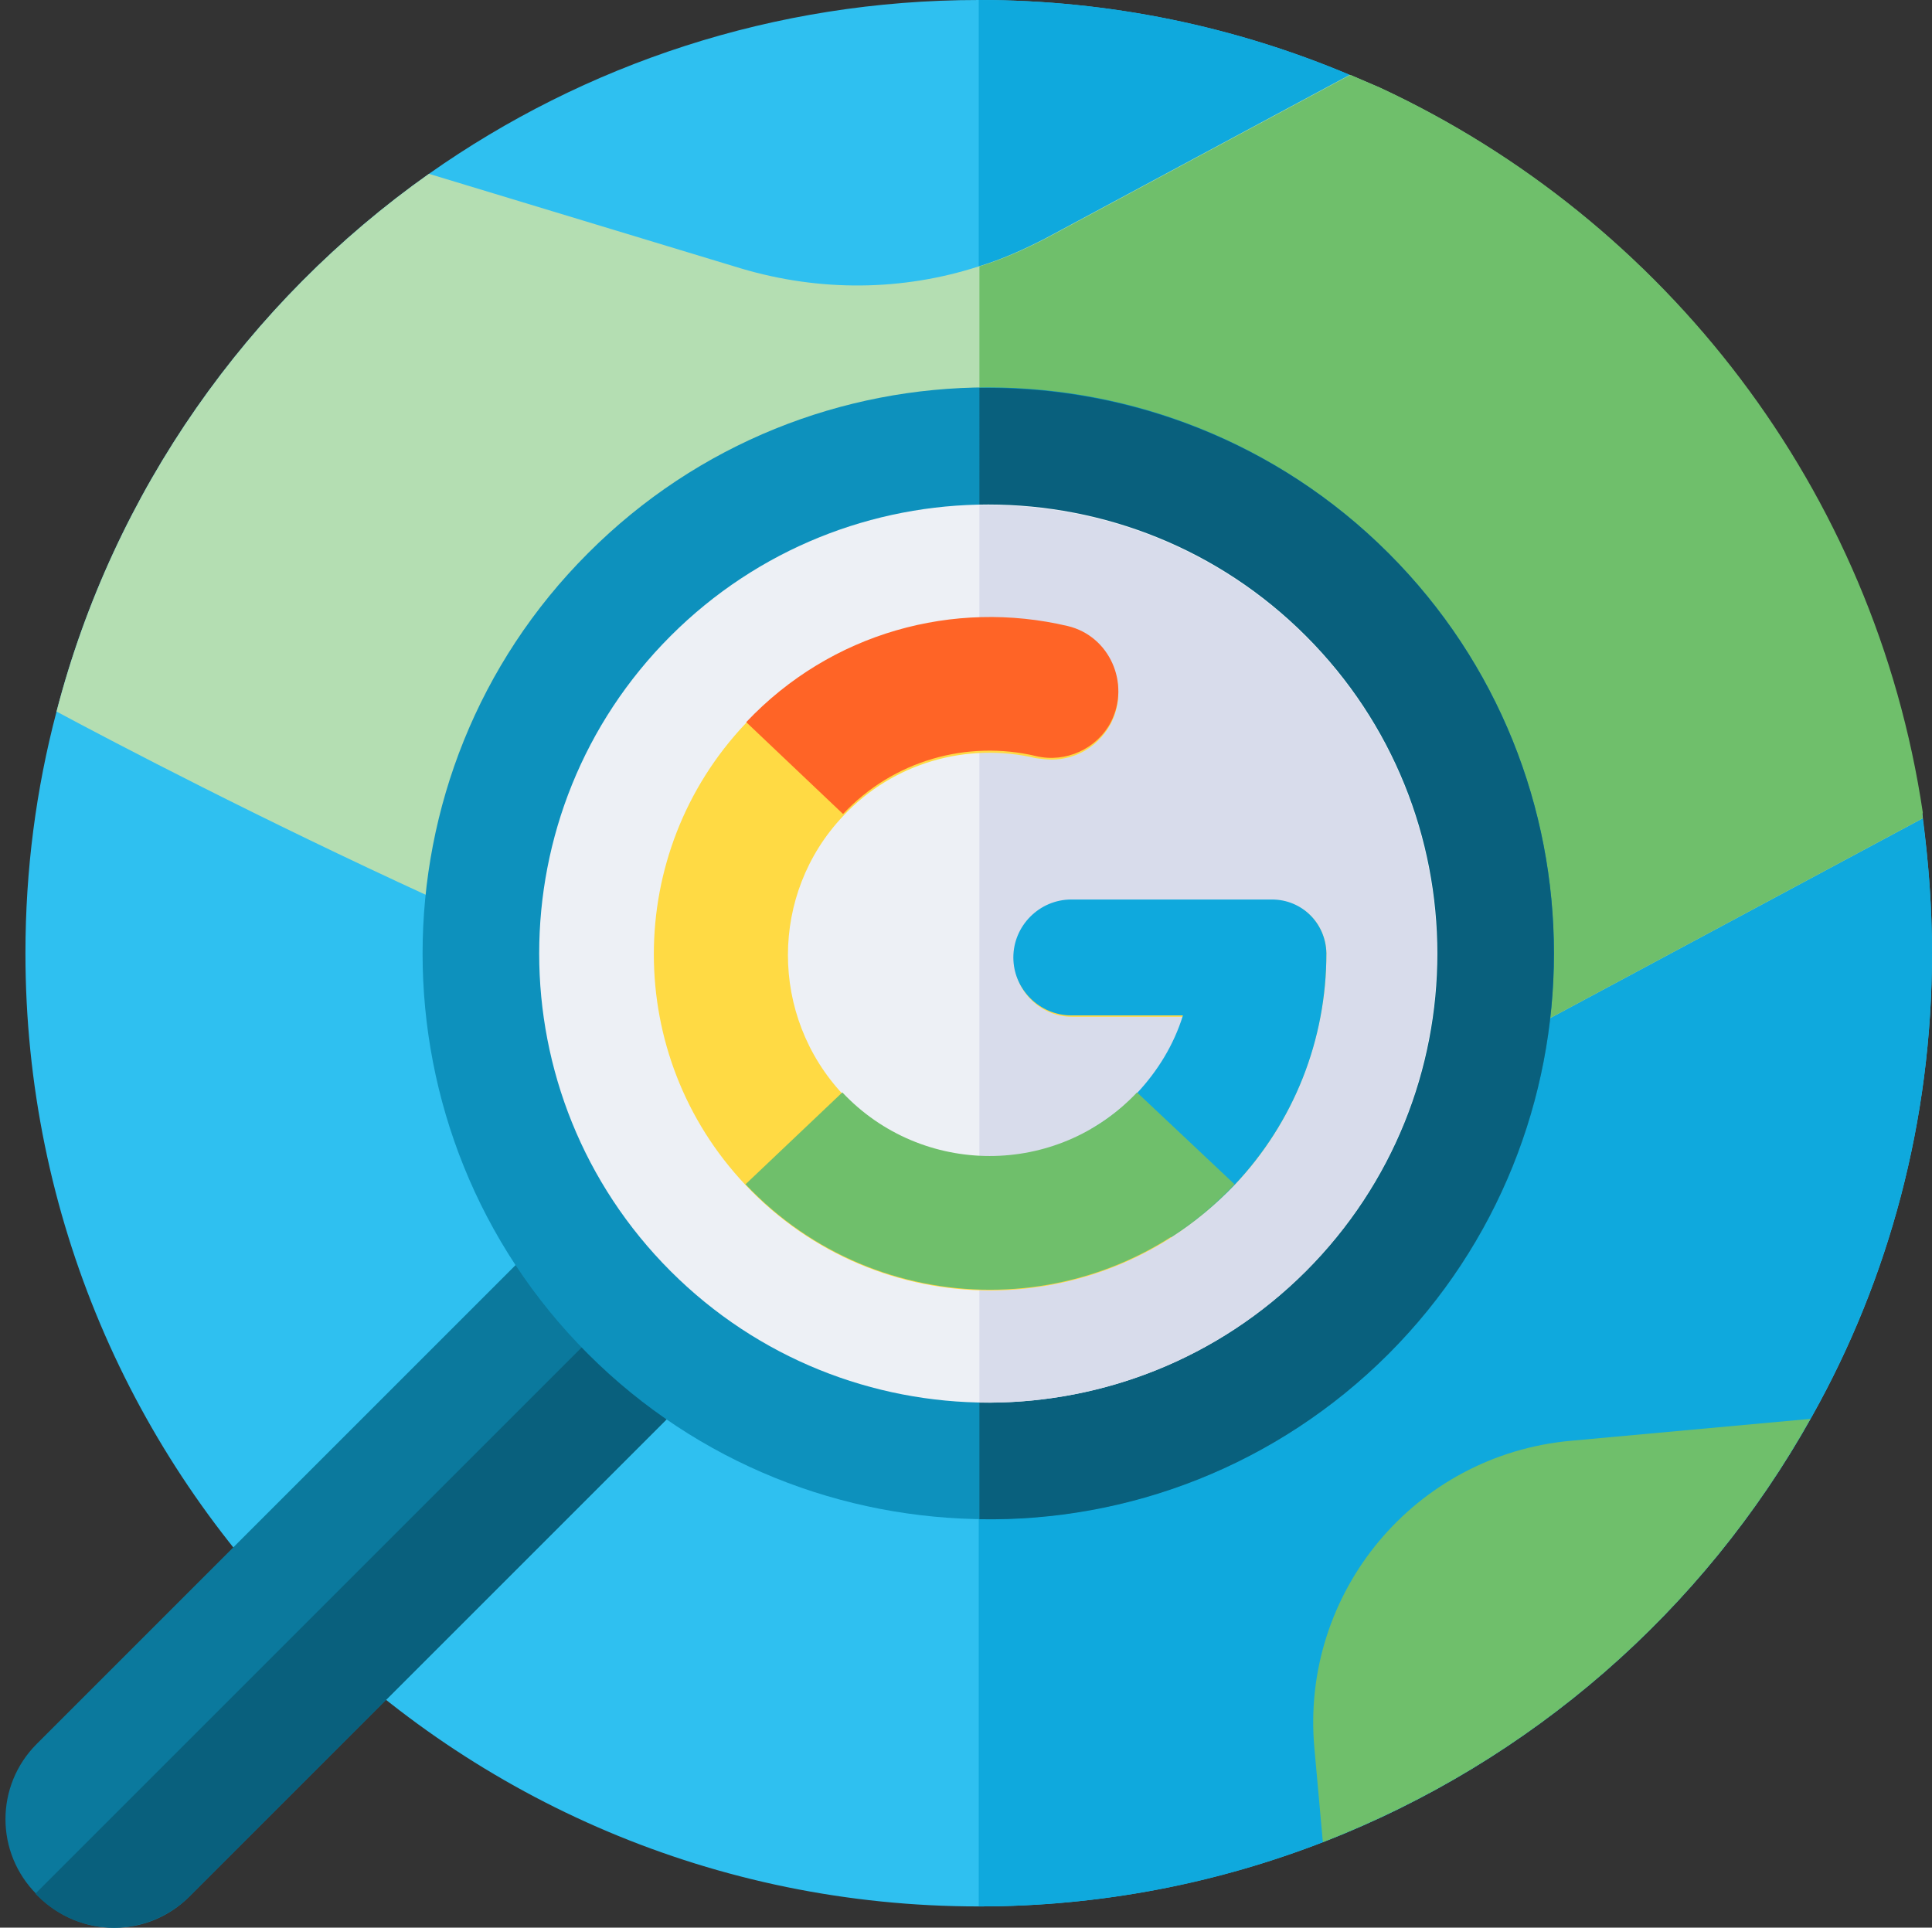 <?xml version="1.0" encoding="utf-8"?>
<!-- Generator: Adobe Illustrator 24.1.0, SVG Export Plug-In . SVG Version: 6.00 Build 0)  -->
<svg version="1.1" id="Layer_1" xmlns="http://www.w3.org/2000/svg" xmlns:xlink="http://www.w3.org/1999/xlink" x="0px" y="0px"
	 viewBox="0 0 273.4 272.8" style="enable-background:new 0 0 273.4 272.8;" xml:space="preserve">
<rect x="0" y="0" width="273.4" height="272.8" fill="#333333" stroke="none"/>
<style type="text/css">
	.st0{fill:#2FC0F0;}
	.st1{fill:#0FA9DD;}
	.st2{fill:#6FBF6B;}
	.st3{fill:#B4DEB2;}
	.st4{fill:#0B799D;}
	.st5{fill:#09607D;}
	.st6{fill:#0D91BD;}
	.st7{fill:#EDF0F5;}
	.st8{fill:#D8DCEB;}
	.st9{fill:#FFDA44;}
	.st10{fill:#FF6426;}
</style>
<g>
	<path class="st0" d="M273.4,134.9c0,23.7-6.1,46.1-16.9,65.4c-15.2,27.3-39.6,48.8-69,60.3c-15.2,5.9-31.7,9.2-49,9.2h0
		C64,269.8,3.6,209.4,3.6,134.9c0-11.8,1.5-23.2,4.4-34.2c8.1-31.2,27.1-58,52.7-76.1C82.7,9.1,109.5,0,138.5,0h0
		c18.6,0,36.4,3.8,52.5,10.6c1.4,0.6,2.8,1.2,4.2,1.8c40.4,18.8,70,56.9,76.8,102.6c0,0.2,0.1,0.5,0.1,0.7
		C272.9,122,273.4,128.4,273.4,134.9z"/>
	<path class="st1" d="M273.4,134.9c0,23.9-6.2,46.4-17.2,65.9c-15.2,27.2-39.6,48.5-69,59.9c-15.1,5.9-31.6,9.1-48.7,9.1V0
		C213,0,273.4,60.4,273.4,134.9z"/>
	<path class="st2" d="M256.2,200.8c-15.2,27.2-39.6,48.5-69,59.9l-1.2-13.3c-2-22,14.2-41.5,36.3-43.5L256.2,200.8z"/>
	<path class="st3" d="M272.1,115.8l-79.8,42.8c-4.8,2.6-11.2,3.7-18.7,3.7c-10-0.1-22-2.2-35-5.7C88.7,143,25,109.8,8,100.7
		c8.1-31.2,27.1-58,52.7-76.1L104.9,38c11.1,3.3,22.8,3.2,33.6-0.3c3.3-1,6.4-2.4,9.5-4l43-23.1c1.4,0.6,2.8,1.2,4.2,1.8
		c40.4,18.8,70,56.9,76.8,102.6C272,115.3,272,115.5,272.1,115.8z"/>
	<path class="st2" d="M272.1,115.8l-79.8,42.8c-4.8,2.6-11.2,3.7-18.7,3.7c-10-0.1-22-2.2-35-5.7V37.7c3.3-1,6.4-2.4,9.5-4l43-23.1
		c1.4,0.6,2.8,1.2,4.2,1.8c40.4,18.8,70,56.9,76.8,102.6C272,115.3,272,115.5,272.1,115.8z"/>
	<path class="st4" d="M90.7,161.3L5.2,246.8c-5.9,5.9-5.9,15.4,0,21.3l0.3,0.3c5.9,5.9,15.4,5.9,21.3,0l85.5-85.5L90.7,161.3z"/>
	<path class="st5" d="M112.3,182.9l-85.4,85.4c-6,6-15.6,6-21.6,0c-0.1-0.1-0.2-0.2-0.3-0.3l96.2-96.2L112.3,182.9z"/>
	<path class="st6" d="M83.2,78.3c-31.2,31.2-31.2,82.1,0,113.3c31.2,31.2,82.1,31.2,113.3,0c31.2-31.2,31.2-82.1,0-113.3
		C165.2,47,114.4,47,83.2,78.3z"/>
	<path class="st5" d="M196.5,191.6c-15.8,15.8-36.8,23.8-57.9,23.4V54.9c20.9-0.3,42,7.5,57.9,23.4
		C227.7,109.5,227.7,160.3,196.5,191.6z"/>
	<path class="st7" d="M184.8,90c24.8,24.8,24.8,65.1,0,89.9c-24.8,24.8-65.1,24.8-89.9,0s-24.8-65.1,0-89.9
		C119.7,65.2,160,65.2,184.8,90z"/>
	<path class="st8" d="M184.8,179.9c-12.5,12.5-29.3,18.9-46.2,18.6v-127c16.7-0.3,33.5,5.9,46.2,18.6
		C209.5,114.8,209.5,155.1,184.8,179.9z"/>
	<path class="st9" d="M187.7,134.9c-0.1,0.5,1,18-13,32.8c-18.8,19.9-50.4,19.9-69.2,0c-17.3-18.3-17.3-47,0-65.3
		c11.9-12.6,29.3-17.4,45.5-13.6c6,1.4,9,8.1,6.2,13.6c-1.7,3.2-4.9,5.1-8.4,5.1c-0.7,0-1.4-0.1-2.2-0.2c-9.7-2.3-20.2,0.6-27.3,8.2
		c-10.4,11-10.4,28.3,0,39.4c11.3,12,30.4,12,41.7,0c2.9-3.1,5.2-6.8,6.5-11h-15.8c-4.5,0-8.2-3.7-8.2-8.2c0-4.5,3.7-8.2,8.2-8.2
		H180C184.2,127.3,187.6,130.6,187.7,134.9z"/>
	<path class="st1" d="M187.7,134.9L187.7,134.9c0,12.3-4.6,23.9-13,32.8c-2.7,2.8-5.7,5.3-9,7.4l-11.3-15.3c2.4-1.4,4.6-3.1,6.5-5.1
		c2.9-3.1,5.2-6.8,6.5-11h-15.8c-4.5,0-8.2-3.7-8.2-8.2c0-4.5,3.7-8.2,8.2-8.2H180C184.2,127.3,187.6,130.6,187.7,134.9z"/>
	<path class="st10" d="M157.2,102.2c-2,3.8-6.4,5.8-10.6,4.8c-9.7-2.3-20.2,0.6-27.3,8.2l-13.7-13c12-12.7,29.4-17.4,45.5-13.6
		C157,90,160,96.7,157.2,102.2z"/>
	<path class="st2" d="M174.7,167.6c-18.8,19.9-50.4,19.9-69.2,0l13.7-13c11.3,12,30.4,12,41.7,0L174.7,167.6z"/>
</g>
</svg>
